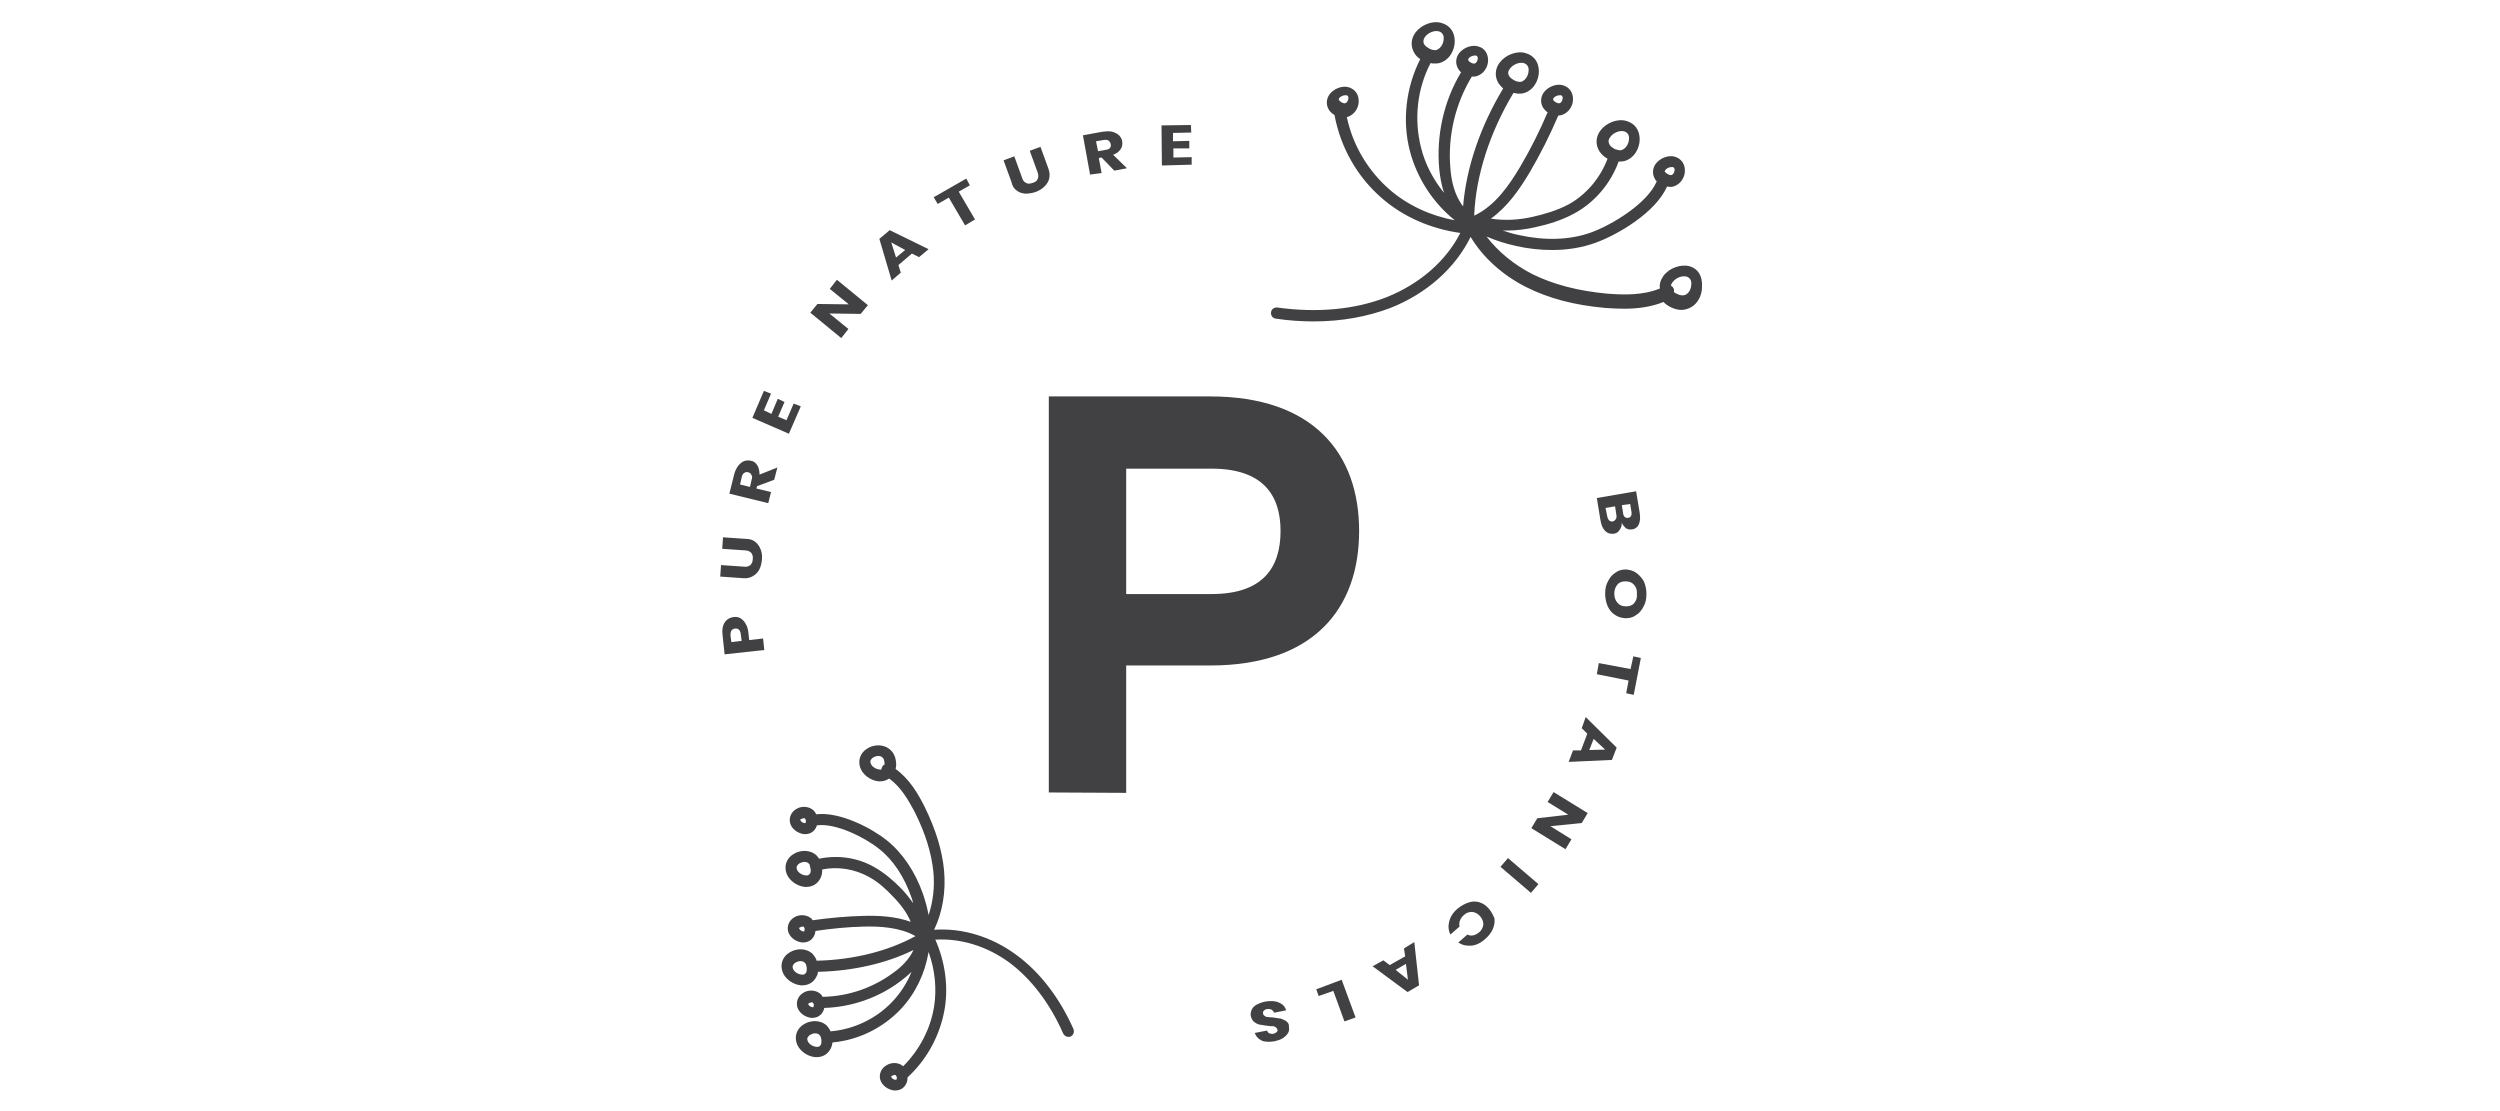 <?xml version="1.0" encoding="utf-8"?>
<!-- Generator: Adobe Illustrator 26.0.2, SVG Export Plug-In . SVG Version: 6.00 Build 0)  -->
<svg version="1.1" id="Layer_1" xmlns="http://www.w3.org/2000/svg" xmlns:xlink="http://www.w3.org/1999/xlink" x="0px" y="0px"
	 width="630px" height="280px" viewBox="0 0 630 280" style="enable-background:new 0 0 630 280;" xml:space="preserve">
<style type="text/css">
	.st0{fill:#414042;}
</style>
<g>
	<g>
		<g>
			<path class="st0" d="M425.8,67.1c-2.2-0.6-5.1,0.4-6.6,2.4c-0.7,1-1.1,2.1-0.9,3.2c-4.4,1.8-9.3,1.6-13.3,1.3
				c-7.4-0.7-13.5-2.3-18.8-4.9c-4.7-2.4-8.7-5.7-11.6-9.5c2.3,1,4.8,1.8,7.5,2.4c3.1,0.7,6.2,1,9.1,1c3.8,0,7.5-0.6,10.8-1.8
				c5.6-2,15.2-7.6,18.1-14.2c0.2,0,0.5,0.1,0.7,0.1c0.3,0,0.6,0,0.9-0.1c1.7-0.5,2.9-2.2,2.9-4c0-1.7-0.9-3-2.5-3.5
				c-1.6-0.5-3.7,0.3-4.8,1.7c-0.9,1.2-1,2.7-0.2,4c0.1,0.2,0.3,0.4,0.4,0.5c-2.3,5.5-11.1,10.9-16.6,12.9
				c-5.3,1.9-11.6,2.1-18.3,0.6c-1.4-0.3-2.7-0.7-3.9-1.1c0.3,0,0.6,0,1,0c2.4,0,4.9-0.3,7.4-0.9c2.8-0.6,6.3-1.6,9.6-3.4
				c5.2-2.8,9.2-7.6,11.2-13.1c0.1,0,0.2,0,0.2,0c0.4,0,0.8,0,1.2-0.1c2.6-0.7,3.9-3.3,3.9-5.5c0-2.3-1.2-4-3.3-4.6
				c-2.2-0.7-5.1,0.4-6.6,2.4c-1.2,1.6-1.3,3.6-0.2,5.3c0,0,0,0,0,0c0.5,0.7,1.1,1.3,2,1.8c-1.8,4.8-5.3,9-9.8,11.5
				c-3,1.6-6.3,2.5-8.9,3.1c-3.8,0.9-7.5,1-10.7,0.5c4.3-3.1,7.3-7.5,9.8-11.7c2.7-4.6,5.1-9.4,7.2-14.3c0.3,0,0.5,0,0.8-0.1
				c1.7-0.5,2.9-2.2,2.9-4c0-1.7-0.9-3-2.5-3.5c-1.6-0.5-3.7,0.3-4.8,1.7c-0.9,1.2-1,2.7-0.2,4l0,0c0.3,0.4,0.6,0.8,1.1,1.1
				c-2,4.7-4.3,9.3-6.9,13.7c-2.8,4.7-6.3,9.8-11.5,12.3c0,0,0,0-0.1,0c0.4-10,3.9-20.9,9.9-30.9c0.5,0.1,0.9,0.2,1.3,0.2
				c0.4,0,0.8,0,1.2-0.1c2.6-0.7,3.9-3.3,3.9-5.5c0-2.3-1.2-4-3.3-4.6c-2.2-0.7-5.1,0.4-6.6,2.4c-1.2,1.6-1.3,3.6-0.2,5.3l0,0
				c0.3,0.4,0.7,0.8,1.1,1.2c-5.8,9.6-9.3,20-10.1,29.7c-2.2-2.8-3-6.6-3.2-9.6c-0.7-8,1.2-16.2,5.4-23.1c0.1,0,0.2,0,0.3,0
				c0.3,0,0.6,0,0.9-0.1c1.7-0.5,2.9-2.2,2.9-4c0-1.7-0.9-3.1-2.5-3.5c-1.6-0.5-3.7,0.3-4.8,1.7c-0.9,1.2-1,2.7-0.2,4
				c0.2,0.3,0.4,0.6,0.7,0.8c-4.4,7.3-6.3,16-5.5,24.5c0.2,1.8,0.5,3.8,1.2,5.9c-2.7-3.3-4.8-7.3-5.8-11.4c-1.8-7.1-1-14.8,2.4-21.3
				c0.3,0.1,0.7,0.1,1,0.1c0.4,0,0.8,0,1.2-0.1c2.6-0.7,3.9-3.3,3.9-5.5c0-2.3-1.2-4-3.3-4.6c-2.2-0.7-5.1,0.4-6.6,2.4
				c-1.2,1.6-1.3,3.6-0.2,5.3c0,0,0,0,0,0c0.3,0.5,0.8,1,1.4,1.4c-3.6,7.1-4.6,15.5-2.6,23.2c1.8,6.8,5.8,13,11.3,17.4
				c-6.1-1.1-11.9-3.8-16.4-7.7c-5.5-4.8-9.3-11.2-10.8-18.3c0,0,0.1,0,0.1,0c1.7-0.5,2.9-2.2,2.9-4c0-1.7-0.9-3-2.5-3.5
				c-1.6-0.5-3.7,0.3-4.8,1.7c-0.9,1.2-1,2.7-0.2,4c0.3,0.5,0.8,0.9,1.4,1.3c1.5,8.1,5.7,15.6,12,21c5.4,4.7,12.4,7.7,19.7,8.7
				c-3.6,7.1-10.3,12.9-18.6,16.2c-7.9,3.1-17.4,4-27.5,2.6c-0.8-0.1-1.5,0.4-1.6,1.2c-0.1,0.8,0.4,1.5,1.2,1.6
				c3.3,0.5,6.5,0.7,9.6,0.7c7,0,13.5-1.2,19.3-3.4c9.1-3.6,16.3-10,20.2-17.9c3.1,5.2,8.1,9.7,14.1,12.7c5.6,2.8,12,4.5,19.8,5.2
				c1.5,0.1,3.1,0.2,4.8,0.2c3.2,0,6.7-0.4,9.9-1.7c0.5,0.5,1,0.9,1.8,1.3c1,0.5,1.9,0.7,2.8,0.7c0.4,0,0.8-0.1,1.2-0.2
				c2.6-0.7,3.9-3.3,3.9-5.5C429.1,69.4,427.8,67.7,425.8,67.1z M419.7,42.8c0.3-0.4,1-0.7,1.5-0.7c0.1,0,0.2,0,0.3,0
				c0.1,0,0.5,0.1,0.5,0.7c0,0.5-0.3,1.2-0.8,1.3c-0.2,0.1-0.5,0-0.9-0.2c-0.3-0.2-0.5-0.3-0.5-0.4h0
				C419.5,43.4,419.4,43.2,419.7,42.8z M405.8,34.5c0.8-1.1,2.4-1.7,3.5-1.4c1,0.3,1.3,1.2,1.2,1.9c0,1.1-0.7,2.4-1.8,2.8
				c-0.3,0.1-0.6,0.1-1,0c-0.1,0-0.1-0.1-0.2-0.1c-0.1,0-0.1,0-0.2,0c-0.2-0.1-0.3-0.1-0.5-0.2c-0.5-0.3-0.9-0.6-1.1-0.9
				C405.5,36.2,405,35.5,405.8,34.5z M391.5,24.7c0.3-0.4,1-0.7,1.5-0.7c0.1,0,0.2,0,0.3,0c0.1,0,0.5,0.1,0.5,0.7
				c0,0.5-0.3,1.2-0.8,1.3c-0.2,0.1-0.5,0-0.9-0.2c-0.3-0.2-0.5-0.3-0.5-0.4l0,0C391.4,25.3,391.3,25.1,391.5,24.7z M370.1,14.7
				c0.3-0.4,1-0.7,1.5-0.7c0.1,0,0.2,0,0.3,0c0.1,0,0.5,0.1,0.5,0.7c0,0.5-0.3,1.2-0.8,1.3c-0.2,0.1-0.5,0-0.9-0.2
				c-0.3-0.2-0.5-0.3-0.5-0.4c0,0,0,0,0,0C370,15.3,369.9,15.1,370.1,14.7z M359.1,9.3c0.8-1.1,2.4-1.7,3.5-1.4
				c1,0.3,1.3,1.2,1.2,1.9c0,1.1-0.7,2.4-1.8,2.8c-0.5,0.1-1.2,0-1.9-0.4c-0.5-0.3-0.9-0.6-1.1-0.9C358.8,11.1,358.4,10.3,359.1,9.3
				z M337.5,24.7c0.3-0.4,1-0.7,1.5-0.7c0.1,0,0.2,0,0.3,0c0.1,0,0.5,0.1,0.5,0.7c0,0.5-0.3,1.2-0.8,1.3c-0.2,0.1-0.5,0-0.9-0.2
				c-0.3-0.2-0.5-0.3-0.5-0.4h0C337.3,25.2,337.3,25,337.5,24.7z M380.5,17.3c0.8-1.1,2.4-1.7,3.5-1.4c1,0.3,1.3,1.2,1.2,1.9
				c0,1.1-0.7,2.4-1.8,2.8c-0.5,0.1-1.2,0-1.9-0.4c-0.5-0.3-0.9-0.6-1.1-0.9C380.2,19,379.7,18.3,380.5,17.3z M424.4,74.4
				c-0.5,0.1-1.2,0-1.9-0.4c-0.3-0.1-0.5-0.3-0.7-0.4c0.1-0.3,0.1-0.7-0.1-1c-0.1-0.3-0.4-0.4-0.6-0.6c0-0.3,0.1-0.5,0.4-0.9
				c0.8-1.1,2.4-1.7,3.5-1.4c1,0.3,1.3,1.2,1.2,1.9C426.2,72.8,425.6,74.1,424.4,74.4z"/>
			<path class="st0" d="M256.2,240.7c-6.3-4.7-13.8-6.9-20.8-6.4c2.1-4.4,3-9.6,2.5-15c-0.5-5.1-2.1-10.3-4.9-16
				c-1.6-3.2-3.8-7-7.3-9.5c0.1-0.5,0.2-1.1,0.1-1.7c-0.1-1.3-0.6-2.4-1.4-3.1c-1.7-1.6-4.2-1.4-5.8-0.4c-1.7,1-2.4,2.8-1.9,4.6
				c0.5,1.9,2.6,3.5,4.7,3.7c0.1,0,0.3,0,0.4,0c0.9,0,1.6-0.3,2.3-0.7c3,2.2,4.9,5.6,6.4,8.4c2.7,5.4,4.2,10.3,4.7,15
				c0.4,3.9-0.1,7.7-1.2,11c-0.3-1.7-0.8-3.5-1.4-5.3c-2-5.7-5.2-10.4-9.2-13.6c-3.8-3-11.7-7.2-17.7-6.5c-0.2-0.4-0.4-0.7-0.7-1
				c-1.1-1-3-1.2-4.4-0.3c-1.3,0.8-1.8,2.2-1.5,3.5c0.4,1.5,1.9,2.6,3.5,2.8c0.1,0,0.2,0,0.3,0c1.2,0,2.3-0.6,2.8-1.8
				c0.1-0.1,0.1-0.3,0.1-0.4c4.7-0.7,12.1,3,15.7,5.9c3.6,2.8,6.4,7.1,8.2,12.3c0.2,0.5,0.3,0.9,0.4,1.4c-0.9-1.3-2-2.7-3.2-3.9
				c-1.6-1.6-3.9-3.7-6.6-5.2c-4.2-2.4-9.2-3.1-13.9-2.1c-0.2-0.3-0.4-0.6-0.6-0.8c-1.7-1.6-4.2-1.4-5.8-0.4c-1.7,1-2.4,2.8-1.9,4.6
				c0.5,1.9,2.6,3.5,4.7,3.7c0.1,0,0.3,0,0.4,0c1.6,0,2.9-0.8,3.6-2.3c0.3-0.6,0.4-1.3,0.4-2.1c4-0.8,8.2-0.1,11.8,1.9
				c2.4,1.3,4.4,3.2,5.9,4.8c2.1,2.1,3.7,4.3,4.6,6.5c-3.9-1.4-8.1-1.6-11.8-1.5c-4.3,0.1-8.6,0.5-12.9,1.1
				c-0.1-0.1-0.2-0.3-0.3-0.4c-1.1-1-3-1.2-4.4-0.3c-1.3,0.8-1.8,2.2-1.5,3.5c0.4,1.5,1.9,2.6,3.5,2.8c0.1,0,0.2,0,0.3,0
				c1.2,0,2.3-0.6,2.8-1.8c0.2-0.3,0.2-0.7,0.3-1.1c4-0.6,8.1-1,12.2-1.1c4.2-0.1,9.1,0.2,13,2.4c-6.9,3.8-15.7,6-24.9,6.2
				c-0.2-0.7-0.6-1.2-1-1.7c-1.7-1.6-4.2-1.4-5.8-0.4c-1.7,1-2.4,2.8-1.9,4.6c0.5,1.9,2.6,3.5,4.7,3.7c0.1,0,0.3,0,0.4,0
				c1.6,0,2.9-0.8,3.6-2.3c0.2-0.3,0.3-0.7,0.3-1.1c8.8-0.2,17.2-2.1,24.1-5.5c-1.1,2.4-3.1,4.3-4.9,5.6c-5.2,3.9-11.5,6.1-18,6.2
				c-0.2-0.3-0.3-0.5-0.5-0.7c-1.1-1-3-1.2-4.4-0.3c-1.3,0.8-1.8,2.2-1.5,3.5c0.4,1.5,1.9,2.6,3.5,2.8c0.1,0,0.2,0,0.3,0
				c1.2,0,2.3-0.6,2.8-1.8c0.1-0.2,0.2-0.5,0.2-0.7c6.9-0.2,13.8-2.6,19.3-6.8c0.9-0.7,1.8-1.4,2.7-2.3c-1.1,2.8-2.8,5.4-4.9,7.6
				c-4,4.2-9.6,6.9-15.5,7.4c-0.2-0.5-0.6-1-0.9-1.4c-1.7-1.6-4.2-1.4-5.8-0.4c-1.7,1-2.4,2.8-1.9,4.6c0.5,1.9,2.6,3.5,4.7,3.7
				c0.1,0,0.3,0,0.4,0c1.6,0,2.9-0.8,3.6-2.3c0.2-0.4,0.3-0.9,0.4-1.4c6.5-0.6,12.6-3.6,17.1-8.3c3.8-4,6.2-9.1,7.1-14.5
				c1.6,4.4,2.1,9.2,1.4,13.7c-0.9,5.7-3.7,11-7.8,15.1c-1.1-1-2.9-1.1-4.3-0.2c-1.3,0.8-1.8,2.2-1.5,3.5c0.4,1.5,1.9,2.6,3.5,2.8
				c0.1,0,0.2,0,0.3,0c1.2,0,2.3-0.6,2.8-1.8c0.2-0.4,0.3-0.9,0.3-1.5c5-4.6,8.3-10.8,9.4-17.5c0.9-5.7,0-11.8-2.4-17.2
				c6.3-0.4,13,1.6,18.7,5.8c5.5,4.1,10.2,10.3,13.5,17.8c0.2,0.5,0.8,0.9,1.3,0.9c0.2,0,0.4,0,0.6-0.1c0.7-0.3,1-1.2,0.7-1.9
				C267.1,251.6,262.1,245,256.2,240.7z M221.6,193.9c-1-0.1-2-0.8-2.2-1.6c-0.2-0.6,0.1-1,0.6-1.4c0.4-0.2,0.8-0.4,1.3-0.4
				c0.4,0,0.8,0.1,1.1,0.4c0.3,0.2,0.4,0.7,0.5,1.3c0,0.2,0,0.3,0,0.5c-0.3,0.1-0.5,0.3-0.6,0.6c-0.1,0.2-0.2,0.4-0.2,0.6
				C222,193.9,221.8,194,221.6,193.9z M203,207.3L203,207.3c0,0.1-0.1,0.2-0.3,0.1c-0.4,0-0.9-0.4-1-0.7c0-0.1-0.1-0.2,0.2-0.3
				c0.2-0.1,0.4-0.2,0.6-0.2c0.2,0,0.3,0,0.4,0.1c0,0,0.1,0.2,0.2,0.5C203.1,207.2,203,207.3,203,207.3z M204.2,220
				c-0.2,0.3-0.4,0.7-1.2,0.6c-1-0.1-2-0.8-2.2-1.6c-0.2-0.6,0.1-1,0.6-1.4c0.4-0.2,0.8-0.4,1.3-0.4c0.4,0,0.8,0.1,1.1,0.4
				c0.1,0.1,0.3,0.3,0.3,0.6c0,0.1,0,0.1,0,0.2c0,0.1,0.1,0.1,0.1,0.2c0,0.1,0,0.3,0.1,0.4C204.3,219.4,204.3,219.8,204.2,220
				L204.2,220z M202.7,234.6L202.7,234.6c0,0.1-0.1,0.2-0.3,0.1c-0.4,0-0.9-0.4-1-0.7c0-0.1-0.1-0.2,0.2-0.3
				c0.2-0.1,0.4-0.2,0.6-0.2c0.2,0,0.3,0,0.4,0.1c0,0,0.1,0.2,0.2,0.5C202.7,234.4,202.7,234.6,202.7,234.6z M203.2,245
				c-0.2,0.3-0.4,0.7-1.2,0.6c-1-0.1-2-0.8-2.2-1.6c-0.2-0.6,0.1-1,0.6-1.4c0.4-0.2,0.8-0.4,1.3-0.4c0.4,0,0.8,0.1,1.1,0.4
				c0.3,0.2,0.4,0.7,0.5,1.3C203.3,244.4,203.3,244.7,203.2,245z M205,253.7L205,253.7c0,0.1-0.1,0.2-0.3,0.1c-0.4,0-0.9-0.4-1-0.7
				c0-0.1-0.1-0.2,0.2-0.3c0.2-0.1,0.4-0.2,0.6-0.2c0.2,0,0.3,0,0.4,0.1c0,0,0.1,0.2,0.2,0.5C205,253.6,205,253.7,205,253.7z
				 M206.9,263.2c-0.2,0.3-0.4,0.7-1.2,0.6c-1-0.1-2-0.8-2.2-1.6c-0.2-0.6,0.1-1,0.6-1.4c0.4-0.2,0.8-0.4,1.3-0.4
				c0.4,0,0.8,0.1,1.1,0.4c0.3,0.2,0.4,0.7,0.5,1.3C207,262.6,207,263,206.9,263.2z M225.9,272L225.9,272c0,0.1-0.1,0.1-0.3,0.1
				c-0.4,0-0.9-0.4-1-0.7c0-0.1-0.1-0.2,0.2-0.3c0.2-0.1,0.4-0.2,0.6-0.2c0.2,0,0.3,0,0.4,0.1c0,0,0.1,0.2,0.2,0.5
				C226,271.9,226,272,225.9,272z"/>
			<path class="st0" d="M404.5,133.8c0.6,0.6,1.3,0.8,2.2,0.7c0.6-0.1,1.1-0.4,1.4-0.9c0.4-0.5,0.6-1.1,0.6-1.9c0.2,0.6,0.6,1,1,1.4
				c0.5,0.3,1,0.4,1.6,0.3c0.8-0.1,1.4-0.6,1.7-1.3c0.3-0.7,0.4-1.7,0.2-2.9l-0.9-5.4l-9.9,1.7l0.9,5.5
				C403.5,132.3,403.9,133.2,404.5,133.8z M410.8,127l0.3,1.8c0.2,1-0.1,1.6-0.8,1.7c-0.7,0.1-1.2-0.3-1.3-1.3l-0.3-1.9L410.8,127z
				 M407,127.6l0.3,2c0.1,0.5,0.1,0.9-0.1,1.2c-0.2,0.3-0.4,0.5-0.8,0.6c-0.7,0.1-1.2-0.3-1.4-1.4l-0.4-2L407,127.6z"/>
			<path class="st0" d="M412.4,144.4c-0.8-0.6-1.7-0.8-2.6-0.9c-1,0-1.9,0.2-2.7,0.8c-0.8,0.5-1.4,1.2-1.9,2.2
				c-0.5,0.9-0.7,1.9-0.7,3.1c0,1.1,0.2,2.1,0.6,3.1c0.4,0.9,1,1.7,1.8,2.2c0.8,0.6,1.7,0.8,2.7,0.9c1,0,1.9-0.2,2.7-0.8
				c0.8-0.5,1.4-1.2,1.9-2.2c0.5-0.9,0.7-1.9,0.7-3.1c0-1.1-0.2-2.1-0.6-3.1C413.8,145.7,413.2,145,412.4,144.4z M411.8,152
				c-0.5,0.6-1.2,0.8-2.1,0.8c-0.9,0-1.6-0.3-2.1-0.9c-0.5-0.6-0.8-1.3-0.8-2.3c0-1,0.3-1.7,0.8-2.3c0.5-0.6,1.2-0.8,2.1-0.8
				c0.9,0,1.6,0.3,2.1,0.9c0.5,0.6,0.8,1.3,0.7,2.3C412.6,150.7,412.3,151.4,411.8,152z"/>
			<polygon class="st0" points="410.9,168.6 402.9,167.1 402.4,169.9 410.4,171.5 409.8,174.7 411.7,175.1 413.5,165.8 411.6,165.4 
							"/>
			<path class="st0" d="M398.6,183.5l1.4,1.4l-1.6,4.2l-2,0l-1.1,2.9l10.9-0.5l1.2-3.1l-7.8-7.7L398.6,183.5z M401.6,186.2l2.9,2.7
				l-4,0.1L401.6,186.2z"/>
			<polygon class="st0" points="390,202.1 395.2,205.3 387.4,206.2 385.9,208.7 394.5,214 396,211.5 390.7,208.2 398.6,207.4 
				400.1,204.9 391.5,199.6 			"/>
			
				<rect x="381.4" y="215.6" transform="matrix(0.65 -0.76 0.76 0.65 -33.645 368.165)" class="st0" width="2.9" height="10.1"/>
			<path class="st0" d="M375.2,229c-0.7-0.8-1.4-1.3-2.3-1.6c-0.9-0.3-1.8-0.3-2.7,0c-1,0.3-1.9,0.8-2.8,1.5c-1.2,1-1.9,2.1-2.2,3.3
				c-0.3,1.2-0.2,2.3,0.3,3.3l2.3-2c-0.1-0.5-0.1-1,0.1-1.5c0.2-0.5,0.5-1,1-1.4c0.6-0.6,1.3-0.8,2.1-0.8c0.7,0.1,1.4,0.4,2,1.1
				c0.6,0.7,0.8,1.4,0.8,2.1c-0.1,0.7-0.4,1.4-1,1.9c-0.5,0.4-1,0.7-1.5,0.8c-0.5,0.1-1,0.1-1.5-0.2l-2.3,2c1,0.7,2.1,0.9,3.3,0.8
				c1.2-0.1,2.4-0.7,3.5-1.7c0.9-0.8,1.5-1.6,1.9-2.5c0.4-0.9,0.5-1.8,0.4-2.7C376.2,230.5,375.8,229.7,375.2,229z"/>
			<path class="st0" d="M353.8,239l0.3,2l-3.9,2.2l-1.6-1.2l-2.7,1.5l8.8,6.5l2.9-1.7l-1.2-10.9L353.8,239z M351.7,244.4l2.6-1.5
				l0.5,4L351.7,244.4z"/>
			<polygon class="st0" points="331.7,249.3 332.3,251 336,249.7 338.8,257.4 341.6,256.4 338.1,246.9 			"/>
			<path class="st0" d="M324.2,257.4c-0.4-0.3-0.9-0.5-1.4-0.7c-0.5-0.1-1.2-0.2-2-0.3c-0.5,0-1-0.1-1.3-0.1c-0.3,0-0.6-0.1-0.8-0.3
				c-0.2-0.1-0.4-0.3-0.4-0.6c-0.1-0.3,0-0.5,0.2-0.7c0.2-0.2,0.4-0.4,0.8-0.4c0.4-0.1,0.8,0,1.1,0.1c0.3,0.2,0.5,0.4,0.7,0.8l3-0.6
				c-0.3-1-0.9-1.6-1.9-2c-1-0.4-2.1-0.4-3.4-0.2c-0.9,0.2-1.6,0.5-2.2,0.8c-0.6,0.4-1,0.8-1.2,1.3c-0.2,0.5-0.3,1-0.2,1.5
				c0.1,0.6,0.4,1.1,0.8,1.5c0.4,0.3,0.9,0.6,1.4,0.7c0.5,0.1,1.2,0.2,2,0.3c0.6,0.1,1,0.1,1.3,0.1c0.3,0,0.6,0.1,0.8,0.3
				c0.2,0.1,0.3,0.3,0.4,0.5c0.1,0.3,0,0.5-0.2,0.7c-0.2,0.2-0.4,0.3-0.8,0.4c-0.4,0.1-0.7,0-1-0.1c-0.3-0.1-0.5-0.4-0.6-0.7
				l-3.1,0.6c0.3,0.9,0.9,1.5,1.7,1.9s2,0.4,3.3,0.2c0.8-0.2,1.5-0.4,2.1-0.8c0.6-0.4,1-0.8,1.3-1.3c0.3-0.5,0.3-1,0.2-1.6
				C324.9,258.2,324.6,257.7,324.2,257.4z"/>
			<path class="st0" d="M188.8,161.3l-0.2-1.8c-0.1-0.9-0.3-1.7-0.7-2.3c-0.3-0.6-0.8-1.1-1.3-1.4c-0.5-0.3-1.1-0.4-1.7-0.3
				c-1,0.1-1.8,0.6-2.3,1.4c-0.5,0.8-0.7,1.9-0.5,3.3l0.5,4.7l10-1.1l-0.3-2.9L188.8,161.3z M184.3,161.8l-0.2-1.5
				c-0.1-1.2,0.3-1.8,1.1-1.9c0.9-0.1,1.4,0.4,1.5,1.6l0.2,1.5L184.3,161.8z"/>
			<path class="st0" d="M189.7,145.2c0.7-0.4,1.2-0.9,1.6-1.6c0.4-0.7,0.6-1.6,0.7-2.5c0.1-1,0-1.8-0.3-2.6
				c-0.3-0.8-0.7-1.4-1.3-1.9c-0.6-0.5-1.4-0.8-2.4-0.8l-5.8-0.4l-0.2,2.9l5.8,0.4c0.7,0,1.2,0.3,1.5,0.6c0.3,0.4,0.5,0.9,0.4,1.6
				c0,0.7-0.3,1.2-0.6,1.5c-0.4,0.3-0.9,0.5-1.6,0.4l-5.8-0.4l-0.2,2.9l5.8,0.4C188.2,145.8,189,145.6,189.7,145.2z"/>
			<path class="st0" d="M190.8,117.2c-0.4-0.6-0.9-1-1.6-1.1c-0.6-0.1-1.2-0.1-1.7,0.1c-0.5,0.2-1,0.6-1.5,1.2
				c-0.4,0.6-0.8,1.3-1,2.2l-1.2,4.8l9.8,2.4l0.7-2.8l-3.7-0.9l0.2-0.6l4.3-1.6l0.8-3.1l-4.5,1.8
				C191.4,118.6,191.2,117.8,190.8,117.2z M189.4,120.9l-0.4,1.8l-2.5-0.6l0.4-1.8c0.1-0.5,0.3-0.9,0.6-1.1c0.3-0.2,0.6-0.3,1-0.2
				c0.4,0.1,0.7,0.3,0.8,0.6C189.6,119.9,189.6,120.4,189.4,120.9z"/>
			<polygon class="st0" points="201.8,102.4 200,101.7 198.2,105.9 196.1,105 197.7,101.3 196,100.5 194.4,104.3 192.5,103.4 
				194.3,99.2 192.5,98.5 189.6,105.3 198.8,109.3 			"/>
			<polygon class="st0" points="213.8,82.9 209,79 216.9,79.1 218.7,76.9 210.9,70.5 209.1,72.8 213.9,76.7 206,76.6 204.2,78.8 
				212,85.2 			"/>
			<path class="st0" d="M227,68.7l-0.6-1.9l3.4-2.9l1.8,0.9l2.4-2l-9.8-4.8l-2.6,2.2l3.1,10.5L227,68.7z M228.1,63l-2.3,1.9
				l-1.2-3.8L228.1,63z"/>
			<polygon class="st0" points="239.1,49.8 243.2,56.8 245.7,55.3 241.6,48.3 244.4,46.7 243.5,45 235.3,49.7 236.3,51.4 			"/>
			<path class="st0" d="M256.2,48c0.6,0.5,1.3,0.7,2.1,0.8c0.8,0,1.7-0.1,2.6-0.4c0.9-0.3,1.7-0.8,2.3-1.4c0.6-0.6,1-1.2,1.2-2
				c0.2-0.8,0.1-1.6-0.2-2.5l-2-5.5l-2.7,1l2,5.5c0.2,0.6,0.2,1.2,0,1.6c-0.2,0.5-0.6,0.8-1.3,1s-1.2,0.3-1.6,0
				c-0.5-0.2-0.8-0.6-1-1.2l-2-5.5l-2.7,1l2,5.5C255.1,46.9,255.6,47.6,256.2,48z"/>
			<path class="st0" d="M277.6,43.6l-0.7-3.8l0.7-0.1l3.2,3.3l3.2-0.6l-3.5-3.4c0.9-0.3,1.5-0.8,1.9-1.4c0.4-0.6,0.5-1.2,0.4-2
				c-0.1-0.6-0.4-1.1-0.8-1.5c-0.4-0.4-1-0.7-1.7-0.9c-0.7-0.2-1.5-0.1-2.5,0l-4.9,0.9l1.8,9.9L277.6,43.6z M278,35.3
				c0.6-0.1,1-0.1,1.3,0.1c0.3,0.2,0.5,0.5,0.6,0.9c0.1,0.4,0,0.8-0.2,1c-0.2,0.3-0.6,0.4-1.2,0.5l-1.8,0.3l-0.5-2.5L278,35.3z"/>
			<polygon class="st0" points="300.3,41.5 300.3,39.6 295.7,39.7 295.7,37.4 299.7,37.4 299.7,35.5 295.6,35.6 295.6,33.5 
				300.2,33.4 300.1,31.5 292.7,31.6 292.8,41.7 			"/>
		</g>
		<g>
			<path class="st0" d="M264.3,199.7V99.9H305c25.9,0,37.5,14.3,37.5,33.9S331,167.7,305,167.7h-21.2v32.1L264.3,199.7L264.3,199.7z
				 M305.3,149.7c13,0,17.4-6.7,17.4-15.9c0-9-4.4-15.7-17.4-15.7h-21.5v31.6H305.3z"/>
		</g>
	</g>
</g>
</svg>
